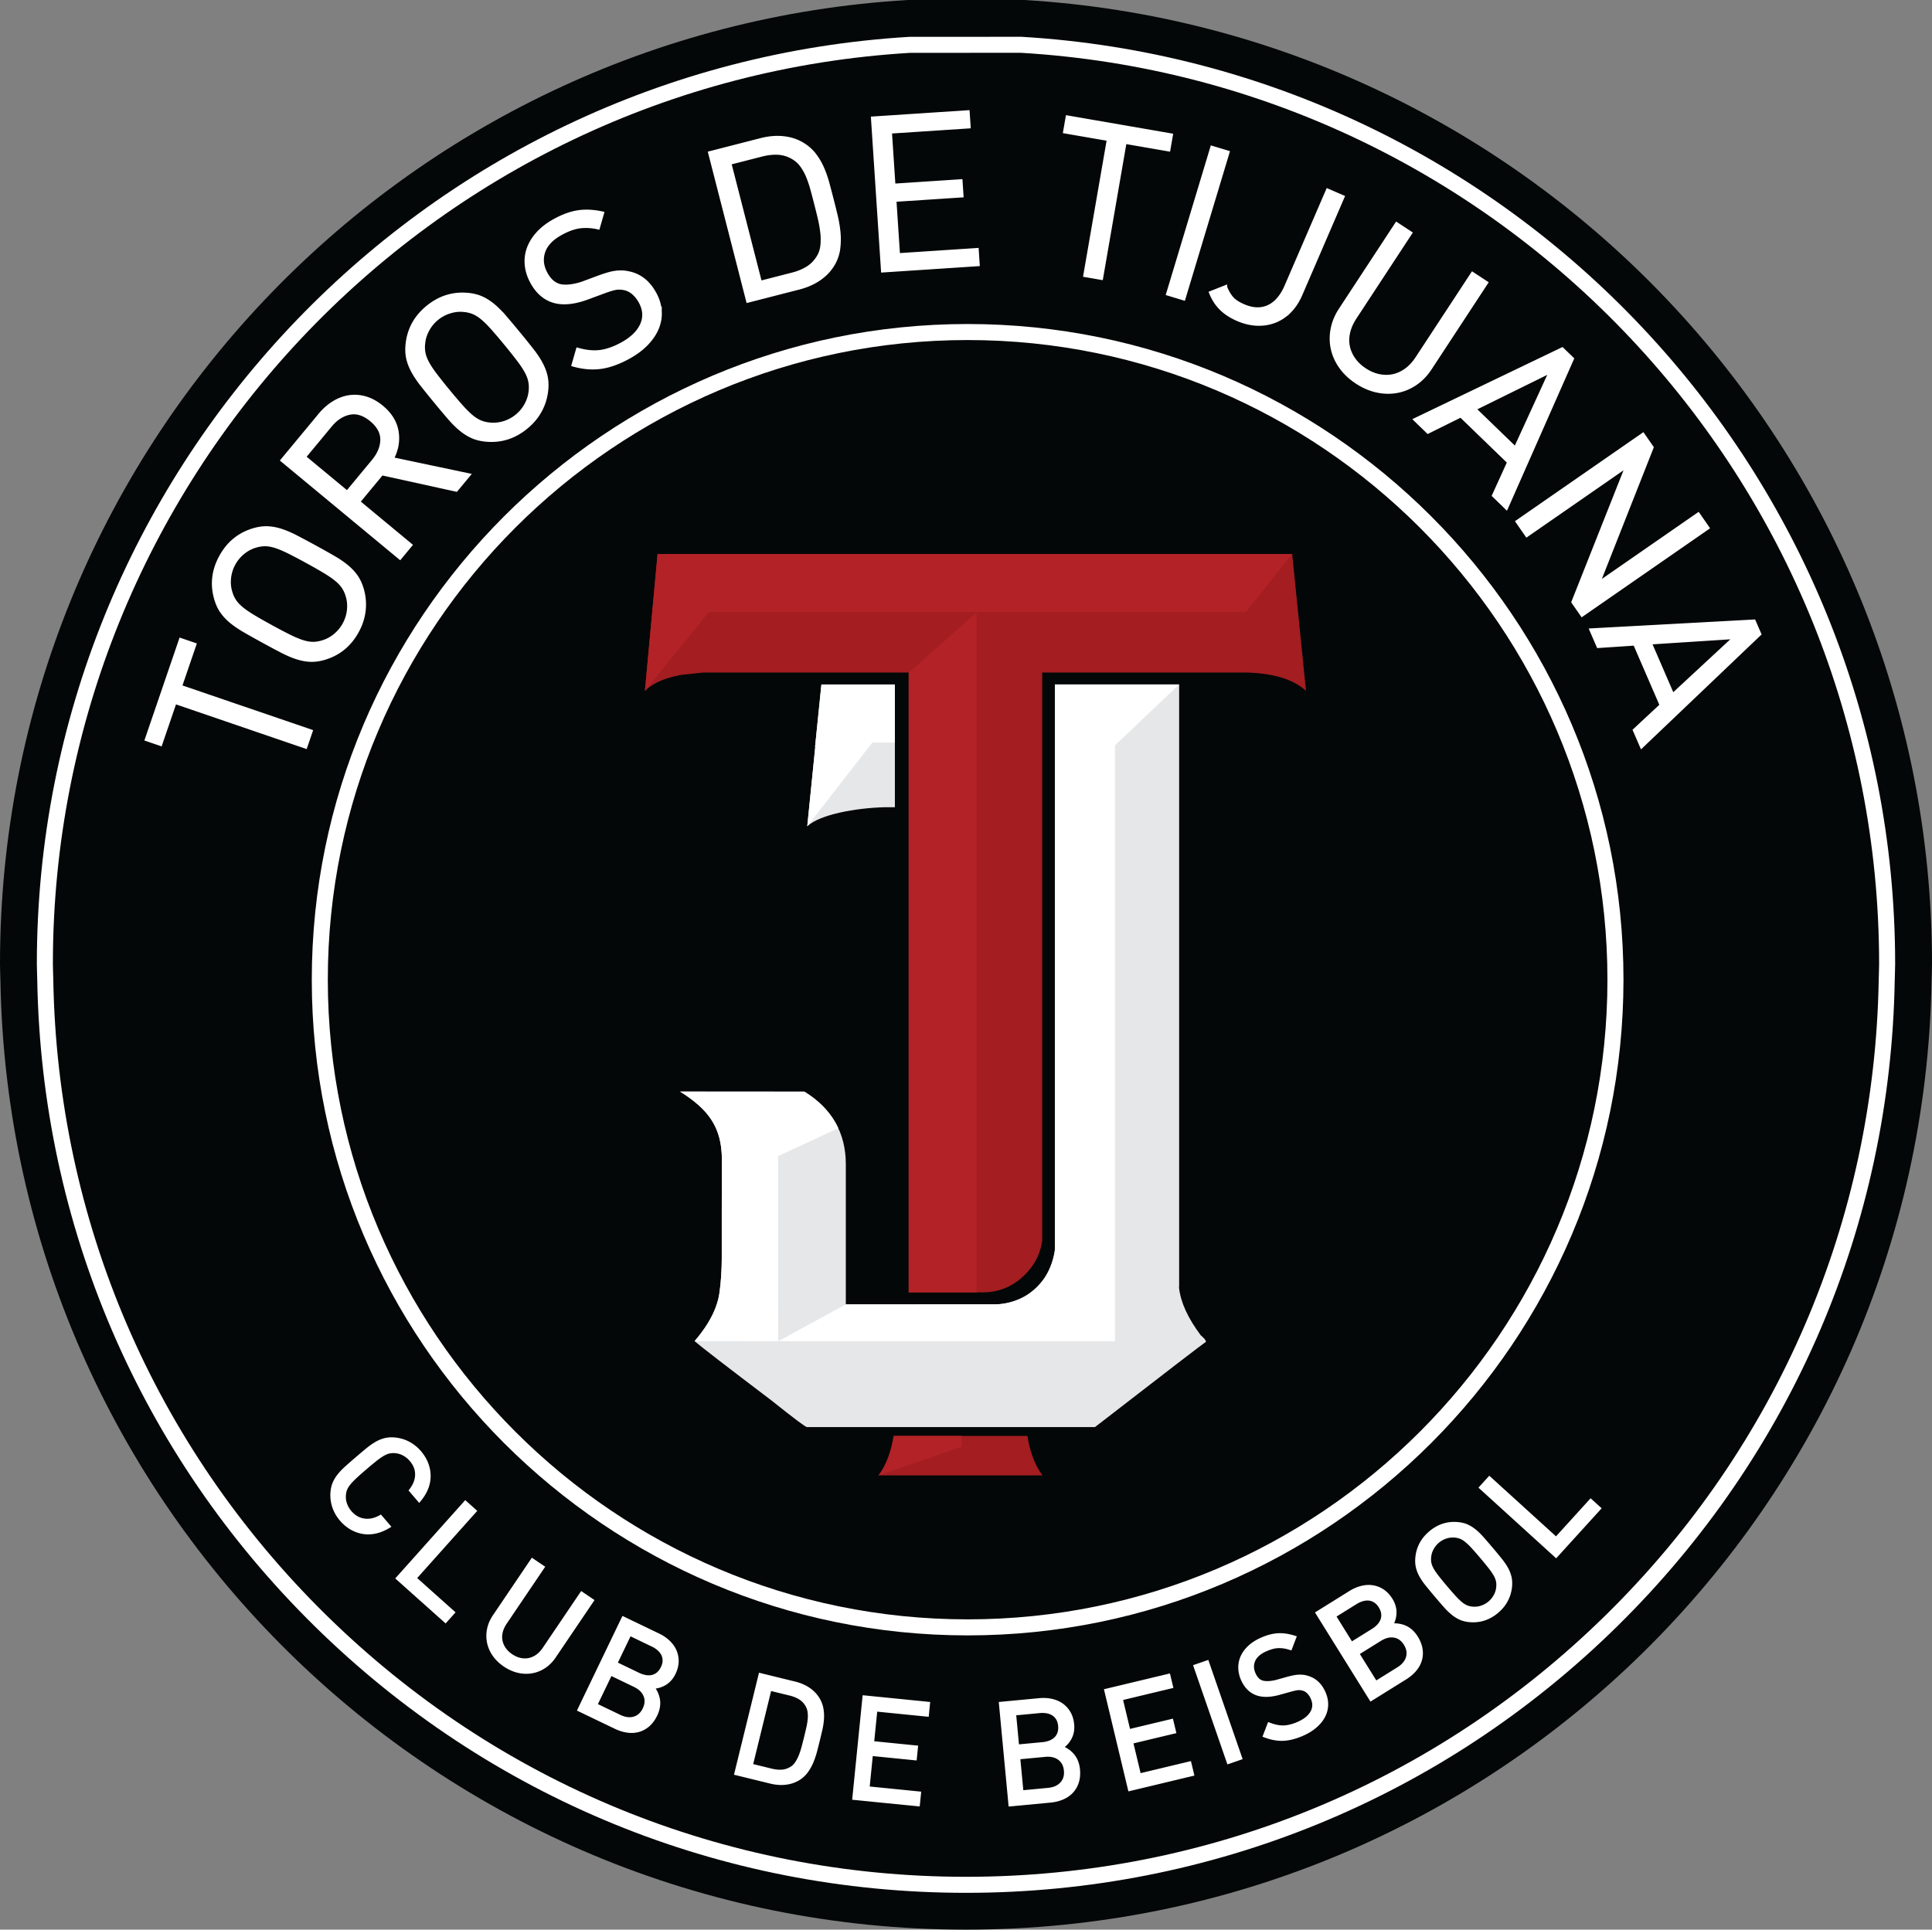 <svg viewBox="0 0 528.319 527.796" xmlns="http://www.w3.org/2000/svg"><rect x="0" y="0" width="528.319" height="527.796" fill="#808080" stroke="none"/><path d="m280.12 0h-31.923c-138.45 8.258-248.197 123.11-248.197 263.637 0 1.538.09 3.054.116 4.583 2.457 143.768 119.689 259.576 264.044 259.576s261.589-115.808 264.045-259.576c.031-1.529.114-3.046.114-4.583 0-140.527-109.746-255.379-248.199-263.637z" fill="#040707"/><path d="m264.159 517.73c-67.092 0-130.367-25.92-178.168-72.981-47.738-47.001-74.659-109.752-75.803-176.693-.01-.595-.03-1.187-.051-1.778-.03-.874-.06-1.749-.06-2.63 0-134.21 104.862-245.594 238.729-253.58l30.572-.003c134 7.989 238.864 119.373 238.864 253.583 0 .923-.031 1.839-.063 2.755-.018.552-.038 1.106-.049 1.66-1.142 66.934-28.065 129.685-75.803 176.686-47.801 47.062-111.075 72.981-178.168 72.981zm15.089-503.284-30.311.003c-131.424 7.844-234.476 117.307-234.476 249.2 0 .831.03 1.655.058 2.478.021.618.043 1.234.053 1.854 1.124 65.785 27.581 127.453 74.496 173.644 46.976 46.249 109.158 71.72 175.092 71.72s128.117-25.471 175.092-71.72c46.915-46.19 73.372-107.858 74.496-173.644.012-.582.031-1.154.049-1.727.03-.866.059-1.732.059-2.605.001-131.894-103.052-241.356-234.608-249.203zm-14.643 432.869c-98.862 0-179.317-80.431-179.346-179.296 0-98.94 80.454-179.394 179.346-179.394s179.346 80.454 179.346 179.344c-.031 98.915-80.484 179.346-179.346 179.346zm0-354.306c-96.475 0-174.963 78.487-174.963 174.961.03 96.496 78.518 174.96 174.963 174.96 96.444 0 174.933-78.464 174.961-174.911 0-96.523-78.487-175.01-174.961-175.01z" fill="#fff"/><path d="m112.026 399.577c1.014 1.183 1.501 2.408 1.486 3.741-.015 1.341-.5 2.646-1.439 3.882l-.359.473 2.925 3.411.556-.685c.865-1.068 1.52-2.188 1.951-3.333a9.443 9.443 0 0 0 .615-3.516 10.005 10.005 0 0 0 -.692-3.445c-.441-1.119-1.096-2.189-1.948-3.184a10.974 10.974 0 0 0 -3.282-2.618 10.336 10.336 0 0 0 -3.953-1.129c-.989-.084-1.897-.015-2.714.187a9.58 9.58 0 0 0 -2.45.996 18.493 18.493 0 0 0 -2.499 1.749c-.841.689-1.82 1.51-2.927 2.459a168.316 168.316 0 0 0 -2.878 2.52c-.837.753-1.543 1.496-2.104 2.211a9.538 9.538 0 0 0 -1.355 2.267c-.327.782-.527 1.678-.598 2.658a10.42 10.42 0 0 0 .519 4.078c.44 1.313 1.146 2.533 2.091 3.636a11.266 11.266 0 0 0 2.853 2.411 10.166 10.166 0 0 0 3.301 1.21 9.122 9.122 0 0 0 1.559.132 9.89 9.89 0 0 0 2.008-.212c1.197-.251 2.405-.731 3.588-1.422l.761-.449-2.876-3.345-.521.283c-1.366.743-2.723 1.013-4.074.802-1.34-.202-2.487-.878-3.505-2.061a6.293 6.293 0 0 1 -1.186-2.068 5.403 5.403 0 0 1 -.285-2.26c.039-.534.147-1.03.329-1.476.183-.452.477-.932.879-1.425.423-.526.989-1.119 1.681-1.764a92.892 92.892 0 0 1 2.686-2.378 96.211 96.211 0 0 1 2.76-2.295 18.425 18.425 0 0 1 1.994-1.399c.546-.317 1.065-.534 1.544-.646a4.704 4.704 0 0 1 1.523-.102 5.409 5.409 0 0 1 2.177.623c.71.372 1.338.871 1.859 1.483zm15.198 10.734-19.145 21.425 13.784 12.313 2.713-3.04-10.494-9.377 16.428-18.38zm31.701 24.87-10.516 15.545c-.534.789-1.139 1.425-1.796 1.884-.655.458-1.344.761-2.049.899a5.262 5.262 0 0 1 -2.217-.038c-.773-.164-1.545-.506-2.293-1.016-.753-.506-1.357-1.095-1.8-1.754a5.3 5.3 0 0 1 -.856-2.04 5.18 5.18 0 0 1 .085-2.214c.192-.784.564-1.581 1.098-2.372l10.513-15.542-3.653-2.472-10.641 15.737c-.811 1.197-1.353 2.459-1.613 3.761a9.44 9.44 0 0 0 .012 3.84 9.688 9.688 0 0 0 1.57 3.54c.769 1.095 1.778 2.068 3.001 2.894 1.223.827 2.504 1.402 3.805 1.711.783.181 1.565.275 2.332.275.517 0 1.039-.041 1.547-.128a9.275 9.275 0 0 0 3.589-1.409c1.113-.723 2.081-1.696 2.893-2.893l10.642-15.734zm24.228 13.622c-.818-.79-1.808-1.466-2.937-2.005l-10.002-4.812-12.452 25.892 10.314 4.957c1.159.56 2.308.919 3.422 1.075.411.061.817.089 1.213.089.705 0 1.392-.094 2.049-.276a7.25 7.25 0 0 0 2.826-1.566c.844-.741 1.557-1.717 2.128-2.906.778-1.614 1.013-3.195.704-4.704a7.786 7.786 0 0 0 -1.108-2.692 7.346 7.346 0 0 0 2.424-.792c1.289-.682 2.295-1.765 2.989-3.208.541-1.121.829-2.239.862-3.32a7.397 7.397 0 0 0 -.571-3.083c-.405-.96-1.029-1.85-1.861-2.649zm-7.38 18.464c-.575 1.195-1.385 1.938-2.472 2.263-1.109.334-2.342.166-3.7-.488l-6.096-2.929 3.693-7.675 6.09 2.93c1.377.664 2.261 1.502 2.701 2.572.428 1.049.358 2.13-.216 3.327zm4.962-11.295c-.311.638-.682 1.134-1.107 1.479a3.388 3.388 0 0 1 -1.37.689c-.5.118-1.044.123-1.616.03a7.099 7.099 0 0 1 -1.862-.608l-5.816-2.799 3.46-7.193 5.815 2.799a6.702 6.702 0 0 1 1.638 1.073c.433.385.765.818.987 1.282.218.452.324.94.327 1.486-.001.541-.153 1.136-.456 1.762zm43.307 8.417c-.661-1.078-1.57-2.01-2.7-2.768-1.122-.753-2.436-1.317-3.907-1.675l-9.88-2.423-6.843 27.902 9.877 2.419c1.047.26 2.076.391 3.057.391.404 0 .797-.023 1.186-.066 1.353-.15 2.588-.556 3.672-1.205a8.023 8.023 0 0 0 2.396-2.186 13.47 13.47 0 0 0 1.542-2.768c.404-.971.743-1.994 1.011-3.029.264-1.017.508-1.987.734-2.906.223-.924.448-1.86.671-2.822.232-.999.384-1.994.457-2.957a12.076 12.076 0 0 0 -.142-2.972 8.212 8.212 0 0 0 -1.131-2.935zm-3.18 5.95a18.649 18.649 0 0 1 -.384 2.258c-.185.804-.377 1.614-.573 2.428-.202.817-.414 1.65-.638 2.515a23.84 23.84 0 0 1 -.76 2.391 10.429 10.429 0 0 1 -1.008 1.994c-.364.559-.792.993-1.262 1.287-.768.485-1.576.761-2.398.817-.861.066-1.791-.02-2.768-.26l-5.104-1.251 4.9-19.986 5.107 1.251c.971.237 1.838.592 2.573 1.049.713.444 1.285 1.044 1.746 1.828.286.495.473 1.05.551 1.658a8.79 8.79 0 0 1 .018 2.021zm12.169 21.926 18.47 1.847.406-4.055-14.079-1.408.831-8.325 12.003 1.203.406-4.053-12.003-1.203.812-8.097 14.081 1.412.406-4.056-18.469-1.849zm60.472-12.684a7.78 7.78 0 0 0 -2.334-1.732 7.141 7.141 0 0 0 1.663-1.928c.751-1.247 1.059-2.69.906-4.29-.12-1.244-.447-2.347-.975-3.287a7.344 7.344 0 0 0 -2.078-2.345c-.846-.613-1.842-1.053-2.965-1.31-1.1-.251-2.288-.319-3.552-.204l-11.047 1.045 2.697 28.6 11.395-1.075c1.269-.117 2.443-.401 3.486-.845 1.06-.45 1.964-1.072 2.694-1.848a7.268 7.268 0 0 0 1.614-2.801c.339-1.068.447-2.275.324-3.588-.168-1.784-.783-3.258-1.828-4.392zm-15.608-10.407 6.426-.608a6.997 6.997 0 0 1 1.956.072c.572.11 1.08.309 1.507.592.416.273.768.647 1.049 1.108.274.46.452 1.042.516 1.745.069.694.005 1.312-.182 1.836-.191.516-.454.945-.819 1.293a4.159 4.159 0 0 1 -1.371.861 6.944 6.944 0 0 1 -1.908.442l-6.425.606zm12.087 18.352c-.782.861-1.902 1.351-3.417 1.496l-6.736.638-.802-8.479 6.736-.634c1.5-.158 2.709.118 3.637.809.909.677 1.407 1.642 1.532 2.957.125 1.323-.185 2.372-.95 3.213zm21.926-2.534-1.949-8.139 11.735-2.806-.95-3.963-11.732 2.809-1.897-7.914 13.76-3.297-.948-3.959-18.051 4.321 6.691 27.938 18.051-4.323-.95-3.964zm14.342-29.53 4.168-1.442 9.393 27.145-4.168 1.442zm31.38 2.9a6.439 6.439 0 0 0 -1.239-.266 8.53 8.53 0 0 0 -1.303-.035c-.455.02-.957.084-1.487.196-.523.105-1.104.245-1.757.424l-2.921.817c-.656.168-1.323.275-1.979.311-.626.035-1.182-.015-1.624-.131-.84-.25-1.483-.888-1.964-1.949-.546-1.208-.587-2.313-.133-3.376.464-1.07 1.463-1.962 2.972-2.645 1.251-.565 2.365-.868 3.317-.907l.302-.005c.868 0 1.763.145 2.664.427l.664.212 1.481-3.872-.75-.23c-1.588-.49-3.123-.697-4.551-.597-1.425.094-3 .524-4.669 1.28-1.312.595-2.428 1.318-3.319 2.155-.901.841-1.586 1.779-2.046 2.779a7.474 7.474 0 0 0 -.669 3.258c.018 1.141.289 2.293.8 3.427.983 2.166 2.48 3.572 4.464 4.178 1.627.483 3.596.418 5.874-.195l3.126-.87c.937-.26 1.644-.414 2.091-.454.414-.036.851.013 1.313.156.434.13.832.377 1.186.733.378.381.699.861.955 1.426.567 1.256.56 2.387-.023 3.465-.615 1.131-1.777 2.089-3.445 2.842-1.325.597-2.574.939-3.715 1.019-1.136.069-2.405-.155-3.792-.674l-.682-.253-1.542 4.017.699.261c1.555.578 3.086.873 4.546.873.22 0 .439-.007.656-.016 1.65-.099 3.481-.595 5.437-1.476 1.346-.615 2.525-1.356 3.501-2.209.99-.866 1.756-1.831 2.285-2.853a7.466 7.466 0 0 0 .845-3.336c.02-1.16-.245-2.359-.781-3.544-1.033-2.289-2.651-3.758-4.787-4.363zm30.067-10.733c-.947-1.524-2.158-2.566-3.6-3.113-.927-.352-1.898-.501-2.86-.511.348-.759.56-1.589.629-2.47.115-1.449-.256-2.88-1.108-4.245-.656-1.054-1.441-1.897-2.337-2.503a7.288 7.288 0 0 0 -2.904-1.167c-1.029-.177-2.119-.128-3.24.148-1.103.266-2.204.74-3.268 1.402l-9.421 5.868 15.177 24.389 9.72-6.052c1.09-.676 2.015-1.456 2.743-2.309.745-.876 1.279-1.838 1.586-2.855a7.34 7.34 0 0 0 .192-3.228c-.174-1.108-.616-2.238-1.309-3.354zm-22.209-5.468 5.475-3.411a6.98 6.98 0 0 1 1.786-.802c.56-.159 1.113-.2 1.609-.148.5.059.98.237 1.432.524.459.288.876.736 1.244 1.33.371.597.593 1.177.657 1.724a3.335 3.335 0 0 1 -.153 1.527c-.169.485-.447.937-.843 1.381a6.99 6.99 0 0 1 -1.51 1.244l-5.482 3.41zm19.005 11.04c-.312 1.101-1.114 2.065-2.39 2.858l-5.743 3.575-4.502-7.234 5.741-3.573c1.285-.797 2.483-1.103 3.623-.896 1.109.194 1.987.836 2.686 1.962.703 1.129.896 2.205.585 3.308zm27.844-24.435c-.439-.784-1.021-1.629-1.728-2.507a152.734 152.734 0 0 0 -2.442-2.948 176.05 176.05 0 0 0 -2.502-2.896c-.74-.832-1.473-1.545-2.191-2.12a9.772 9.772 0 0 0 -2.258-1.372c-.773-.326-1.668-.533-2.653-.61-2.878-.242-5.465.634-7.737 2.553-2.265 1.918-3.544 4.344-3.795 7.202-.089.979-.029 1.892.168 2.718.194.812.521 1.639.978 2.457.44.797 1.024 1.644 1.726 2.51.684.848 1.497 1.833 2.443 2.947a155.24 155.24 0 0 0 2.498 2.893 18.37 18.37 0 0 0 2.193 2.125 9.877 9.877 0 0 0 2.263 1.372c.784.33 1.675.534 2.65.612.301.023.593.036.886.036 2.511 0 4.816-.871 6.847-2.595 1.137-.96 2.032-2.061 2.658-3.273a10.516 10.516 0 0 0 1.146-3.93c.082-.979.03-1.895-.169-2.714a9.755 9.755 0 0 0 -.981-2.46zm-3.175 5.218a5.51 5.51 0 0 1 -.63 2.194 6.119 6.119 0 0 1 -1.481 1.854 6.084 6.084 0 0 1 -2.076 1.157 5.458 5.458 0 0 1 -2.281.255 4.812 4.812 0 0 1 -1.473-.339c-.457-.187-.93-.483-1.412-.876-.508-.409-1.077-.957-1.734-1.678a97.146 97.146 0 0 1 -2.362-2.7 91.803 91.803 0 0 1 -2.273-2.776c-.585-.746-1.045-1.418-1.371-1.987-.307-.546-.52-1.062-.63-1.535a4.887 4.887 0 0 1 -.089-1.53 5.52 5.52 0 0 1 .63-2.189 6.263 6.263 0 0 1 1.481-1.859 6.142 6.142 0 0 1 2.079-1.152 5.725 5.725 0 0 1 1.744-.283c.173 0 .347.008.534.028a4.844 4.844 0 0 1 1.476.337c.452.184.924.485 1.41.878.516.417 1.096.981 1.734 1.675a89.573 89.573 0 0 1 2.359 2.704 90.84 90.84 0 0 1 2.275 2.775 17.405 17.405 0 0 1 1.371 1.989c.309.546.521 1.06.629 1.535.108.464.139.974.09 1.523zm25.801-24.173-9.46 10.414-18.244-16.585-2.967 3.262 21.255 19.331 12.437-13.683z" fill="#fff"/><path d="m244.365 392.763c-.51 3.638-1.877 7.925-4.128 10.784h44.869c-2.25-2.86-3.621-7.146-4.129-10.784z" fill="#a31d21"/><path d="m244.365 392.763c-.51 3.638-1.877 7.925-4.128 10.784l22.747-7.806v-2.978z" fill="#b22226"/><path d="m353.358 151.53h-173.543l-3.457 37.458c2.095-2.097 5.449-3.568 10.072-4.408a805.02 805.02 0 0 1 5.977-.63h56.084v169.546h20.169c4.54 0 8.433-1.633 11.676-4.893 2.619-2.635 4.166-5.711 4.666-9.204v-155.308h-.041v-.142h55.807c7.555.212 13.01 1.889 16.366 5.038z" fill="#a31d21"/><path d="m328.351 365.226c-3.522-4.696-5.502-9.031-5.937-13.015.004-.219.033-.432.033-.656v-164.332h-33.974v145.335h.077v7.586c0 .871-.077 1.707-.196 2.529-.502 3.496-2.044 6.568-4.67 9.21-3.242 3.258-7.129 4.888-11.673 4.888h-40.718v-38.38c-.006-8.504-3.817-15.198-11.36-19.818l-33.943.004c7.606 4.779 11.406 9.656 11.406 18.563v.686l-.025 13.443v12.66c0 3.349-.2 6.498-.602 9.442-.534 4.288-2.812 8.777-6.831 13.465 1.874 1.609 8.907 7.03 21.095 16.271 6.03 4.823 9.244 7.233 9.648 7.233h78.74c19.555-15.134 29.663-22.905 30.337-23.307v-.197c-.134-.402-.602-.934-1.407-1.61m-103.696-178.003h-.037l-1.735 17.06c.019-.008.036-.02.057-.026l-2.191 21.75c3.475-3.26 13.252-4.995 21.074-5.215h2.887v-33.569z" fill="#e6e7e8"/><path d="m305.93 187.212h-17.472v154.856c-2.279 12.865-12.635 14.641-16.29 14.697l-40.873.009-18.488 10.071h92.089v-162.978l17.547-16.655z" fill="#fff"/><path d="m212.779 343.93v-27.697l16.453-7.65a.039.039 0 0 1 -.006-.02c-1.855-3.98-4.954-7.329-9.292-9.986l-33.946-.026a.034.034 0 0 1 .019.013c-.007.001-.009.006-.019.013 7.604 4.78 11.408 9.656 11.408 18.563v.687c0 .016-.021 12.371-.025 13.372v12.73c0 3.349-.2 6.498-.602 9.442-.534 4.288-2.812 8.777-6.831 13.465l22.869.013-.028-13.495z" fill="#fff"/><path d="m267.066 316.219v37.299h-18.576v-169.542l18.576-16.514v109.095z" fill="#b22226"/><path d="m179.819 151.53-3.461 37.456 17.485-21.584h146.857l12.658-15.872z" fill="#b22226"/><g fill="#fff"><path d="m224.655 187.223h-.037l-1.735 17.06c.019-.008.036-.02.057-.026l-2.191 21.75 17.806-22.912h6.156v-15.872z"/><path d="m49.266 187.796 35.733 12.222-1.449 4.238-35.734-12.223-3.929 11.488-3.773-1.291 9.308-27.213 3.773 1.291zm41.899-35.333c1.439.833 2.671 1.675 3.697 2.527 1.027.854 1.875 1.766 2.546 2.738.671.973 1.2 2.125 1.585 3.455.555 1.917.725 3.846.508 5.788-.216 1.942-.833 3.843-1.852 5.705-2.037 3.722-5.023 6.164-8.957 7.325-1.329.393-2.584.567-3.765.526-1.181-.042-2.406-.265-3.678-.67-1.271-.405-2.645-.988-4.122-1.753a250.656 250.656 0 0 1 -5.147-2.75 245.35 245.35 0 0 1 -5.09-2.854c-1.439-.831-2.671-1.674-3.697-2.527-1.027-.853-1.875-1.766-2.547-2.738-.671-.972-1.199-2.122-1.585-3.454-1.142-3.939-.694-7.77 1.344-11.492s5.023-6.163 8.957-7.325c1.329-.391 2.584-.567 3.765-.526 1.181.042 2.407.266 3.678.67 1.272.406 2.646.99 4.122 1.753 1.477.764 3.192 1.68 5.147 2.75a250.684 250.684 0 0 1 5.091 2.852zm-12.144-1.508c-1.348-.671-2.533-1.174-3.553-1.508-1.021-.334-1.959-.512-2.817-.534a8.58 8.58 0 0 0 -2.641.368c-1.258.343-2.424.947-3.5 1.813a10.32 10.32 0 0 0 -2.605 3.109 10.328 10.328 0 0 0 -1.216 3.87c-.15 1.374-.031 2.682.358 3.925a8.541 8.541 0 0 0 1.113 2.423c.48.712 1.136 1.406 1.968 2.085.831.68 1.894 1.407 3.186 2.18 1.292.775 2.898 1.688 4.818 2.739a144.98 144.98 0 0 0 4.903 2.583c1.349.671 2.533 1.175 3.553 1.508 1.021.335 1.959.513 2.817.534.857.022 1.738-.1 2.642-.368 1.257-.342 2.423-.946 3.499-1.813a10.323 10.323 0 0 0 2.605-3.109 10.335 10.335 0 0 0 1.216-3.87c.15-1.373.031-2.682-.358-3.925a8.567 8.567 0 0 0 -1.113-2.423c-.48-.711-1.136-1.406-1.968-2.085s-1.893-1.406-3.185-2.181a147.11 147.11 0 0 0 -4.819-2.738 143.936 143.936 0 0 0 -4.903-2.583zm45.734-16.973-20.36-4.473-6.431 7.759 14.268 11.825-2.859 3.449-32.148-26.644 10.267-12.388c1.153-1.391 2.422-2.509 3.806-3.352s2.811-1.37 4.281-1.581c1.469-.21 2.955-.088 4.458.365 1.502.454 2.946 1.255 4.331 2.402 2.348 1.946 3.727 4.187 4.14 6.722.411 2.536-.037 5.022-1.345 7.459l20.94 4.418zm-29.133-21.045c-1.969.384-3.743 1.529-5.322 3.435l-7.146 8.622 11.785 9.767 7.145-8.622c1.579-1.906 2.383-3.855 2.41-5.848.028-1.993-.952-3.813-2.939-5.459-1.987-1.648-3.965-2.279-5.933-1.895zm49.781-17.268c1.027 1.308 1.856 2.548 2.492 3.721.635 1.175 1.083 2.337 1.345 3.488.261 1.152.323 2.419.186 3.797a14.752 14.752 0 0 1 -1.681 5.562c-.923 1.722-2.203 3.258-3.842 4.606-3.275 2.697-6.955 3.854-11.038 3.468-1.38-.129-2.61-.434-3.69-.912-1.081-.477-2.136-1.14-3.165-1.989-1.029-.848-2.087-1.901-3.174-3.16a241.983 241.983 0 0 1 -3.754-4.467 250.844 250.844 0 0 1 -3.664-4.542c-1.026-1.307-1.856-2.548-2.491-3.722-.635-1.173-1.084-2.336-1.345-3.488s-.324-2.417-.186-3.796c.405-4.081 2.246-7.471 5.522-10.168s6.956-3.852 11.039-3.468c1.38.131 2.61.434 3.69.912s2.135 1.142 3.165 1.99c1.03.849 2.088 1.902 3.174 3.16a249.518 249.518 0 0 1 3.754 4.467 251.488 251.488 0 0 1 3.663 4.541zm-10.712-5.917c-1.002-1.124-1.915-2.032-2.738-2.722s-1.628-1.204-2.416-1.543-1.65-.552-2.589-.641c-1.294-.15-2.602-.022-3.923.382a10.335 10.335 0 0 0 -3.574 1.917 10.328 10.328 0 0 0 -2.568 3.139c-.651 1.219-1.026 2.479-1.127 3.777a8.49 8.49 0 0 0 .132 2.663c.181.839.531 1.728 1.051 2.667.518.94 1.234 2.01 2.146 3.209a146.456 146.456 0 0 0 3.453 4.334 146.03 146.03 0 0 0 3.591 4.223c1.002 1.125 1.914 2.032 2.737 2.722s1.628 1.204 2.416 1.543a8.46 8.46 0 0 0 2.589.641c1.294.15 2.601.023 3.923-.382a10.315 10.315 0 0 0 3.575-1.917 10.333 10.333 0 0 0 2.568-3.139c.65-1.219 1.026-2.478 1.128-3.777a8.53 8.53 0 0 0 -.133-2.664c-.181-.838-.532-1.727-1.05-2.667-.519-.939-1.234-2.009-2.146-3.209a146.012 146.012 0 0 0 -3.454-4.334 145.59 145.59 0 0 0 -3.591-4.222zm45.768-4.734a10.276 10.276 0 0 1 -.762 4.687c-.621 1.51-1.579 2.939-2.874 4.286-1.296 1.349-2.887 2.549-4.775 3.601-2.746 1.53-5.306 2.465-7.681 2.803-2.375.34-4.897.133-7.564-.619l1.193-4.155c2.348.662 4.455.852 6.324.572 1.868-.28 3.831-.994 5.89-2.141 2.678-1.492 4.46-3.257 5.348-5.296s.732-4.134-.466-6.285c-.533-.955-1.164-1.745-1.894-2.369-.729-.622-1.528-1.028-2.397-1.215-.87-.187-1.683-.214-2.442-.083-.759.132-1.864.468-3.317 1.009l-4.645 1.715c-3.184 1.148-5.946 1.479-8.285.992-2.767-.607-4.959-2.361-6.576-5.264-.857-1.537-1.368-3.098-1.531-4.685a10.25 10.25 0 0 1 .53-4.559c.518-1.451 1.359-2.826 2.525-4.125 1.166-1.298 2.658-2.454 4.477-3.468 2.333-1.3 4.517-2.103 6.552-2.408 2.033-.305 4.23-.197 6.589.323l-1.124 3.916c-1.704-.394-3.355-.491-4.954-.294-1.6.198-3.376.841-5.333 1.931-2.471 1.377-4.034 3.053-4.687 5.029s-.409 3.988.732 6.037c1.027 1.844 2.357 2.939 3.988 3.282.85.154 1.808.157 2.873.01a16.644 16.644 0 0 0 3.182-.766l4.359-1.623a40.569 40.569 0 0 1 2.533-.842c.755-.219 1.447-.37 2.076-.452a11.45 11.45 0 0 1 1.801-.097 8.825 8.825 0 0 1 1.71.222c3.03.595 5.401 2.429 7.113 5.502.896 1.603 1.399 3.213 1.512 4.829zm48.073-26.203c.379 1.558.646 3.114.802 4.668a19.692 19.692 0 0 1 -.071 4.589 11.175 11.175 0 0 1 -1.494 4.258c-.908 1.525-2.154 2.833-3.739 3.925-1.585 1.094-3.444 1.912-5.575 2.459l-13.93 3.572-10.37-40.445 13.929-3.572c2.132-.546 4.155-.722 6.071-.527 1.915.196 3.637.743 5.166 1.642 1.337.787 2.445 1.745 3.323 2.872a17.377 17.377 0 0 1 2.19 3.676 29.31 29.31 0 0 1 1.463 4.166 332.807 332.807 0 0 1 2.235 8.717zm-6.429-7.038a30.57 30.57 0 0 0 -1.16-3.457 14.457 14.457 0 0 0 -1.608-2.948 7.915 7.915 0 0 0 -2.254-2.146c-1.347-.825-2.743-1.285-4.186-1.379-1.445-.093-2.965.064-4.564.474l-8.848 2.268 8.39 32.72 8.848-2.269c1.599-.41 3.008-1.003 4.229-1.781 1.22-.776 2.222-1.85 3.007-3.222.501-.895.802-1.932.906-3.109a17.082 17.082 0 0 0 -.089-3.67 36.708 36.708 0 0 0 -.727-3.9 259.783 259.783 0 0 0 -1.944-7.581zm19.312 22.25-2.741-41.663 25.993-1.711.26 3.979-21.523 1.417.967 14.687 18.347-1.208.263 3.979-18.35 1.208.99 15.038 21.525-1.416.26 3.979zm66.177-35.184-6.44 37.213-4.414-.764 6.442-37.213-11.963-2.07.679-3.929 28.341 4.905-.681 3.929zm11.797 41.523 12.052-39.977 4.288 1.293-12.051 39.977zm33.21 4.801c-1.239 1.233-2.611 2.131-4.116 2.695-1.507.563-3.109.808-4.811.734-1.701-.075-3.436-.494-5.203-1.256-1.84-.795-3.352-1.778-4.537-2.949-1.185-1.172-2.117-2.607-2.795-4.305l3.944-1.555a10.395 10.395 0 0 0 1.576 2.82c.673.866 1.805 1.642 3.392 2.327 2.524 1.09 4.802 1.169 6.832.235 2.029-.934 3.656-2.818 4.88-5.655l11.296-26.166 4.112 1.775-11.528 26.705c-.79 1.83-1.805 3.362-3.042 4.595zm34.421 19.759c-1.562 1.056-3.236 1.746-5.023 2.07-1.788.325-3.615.282-5.486-.126-1.87-.409-3.691-1.195-5.466-2.359-1.773-1.163-3.22-2.522-4.339-4.075-1.121-1.552-1.879-3.207-2.277-4.965-.398-1.757-.423-3.562-.076-5.416.346-1.853 1.088-3.646 2.225-5.379l15.343-23.389 3.745 2.457-15.152 23.096c-.878 1.341-1.475 2.678-1.788 4.016-.314 1.337-.347 2.625-.102 3.861.245 1.237.754 2.412 1.528 3.527.772 1.115 1.8 2.092 3.081 2.933 1.281.84 2.586 1.393 3.917 1.658 1.329.265 2.611.264 3.843-.004 1.233-.266 2.408-.805 3.527-1.615 1.118-.81 2.117-1.883 2.996-3.224l15.15-23.095 3.745 2.457-15.343 23.389c-1.136 1.733-2.485 3.127-4.048 4.183zm21.479 30.6 4.149-9.122-13.175-12.743-8.978 4.451-3.431-3.319 40.127-19.277 2.711 2.622-17.972 40.706zm15.646-34.063-21.006 10.358 11.267 10.899zm6.067 63.212 14.824-37.387-27.517 19.079-2.553-3.681 34.314-23.79 2.418 3.487-14.728 37.32 27.422-19.012 2.551 3.681-34.312 23.79zm16.81 35.059 7.332-6.833-7.281-16.821-9.999.667-1.896-4.381 44.451-2.413 1.498 3.462-32.208 30.7zm27.514-25.457-23.373 1.51 6.226 14.387z" stroke="#fff" stroke-miterlimit="10"/></g></svg>